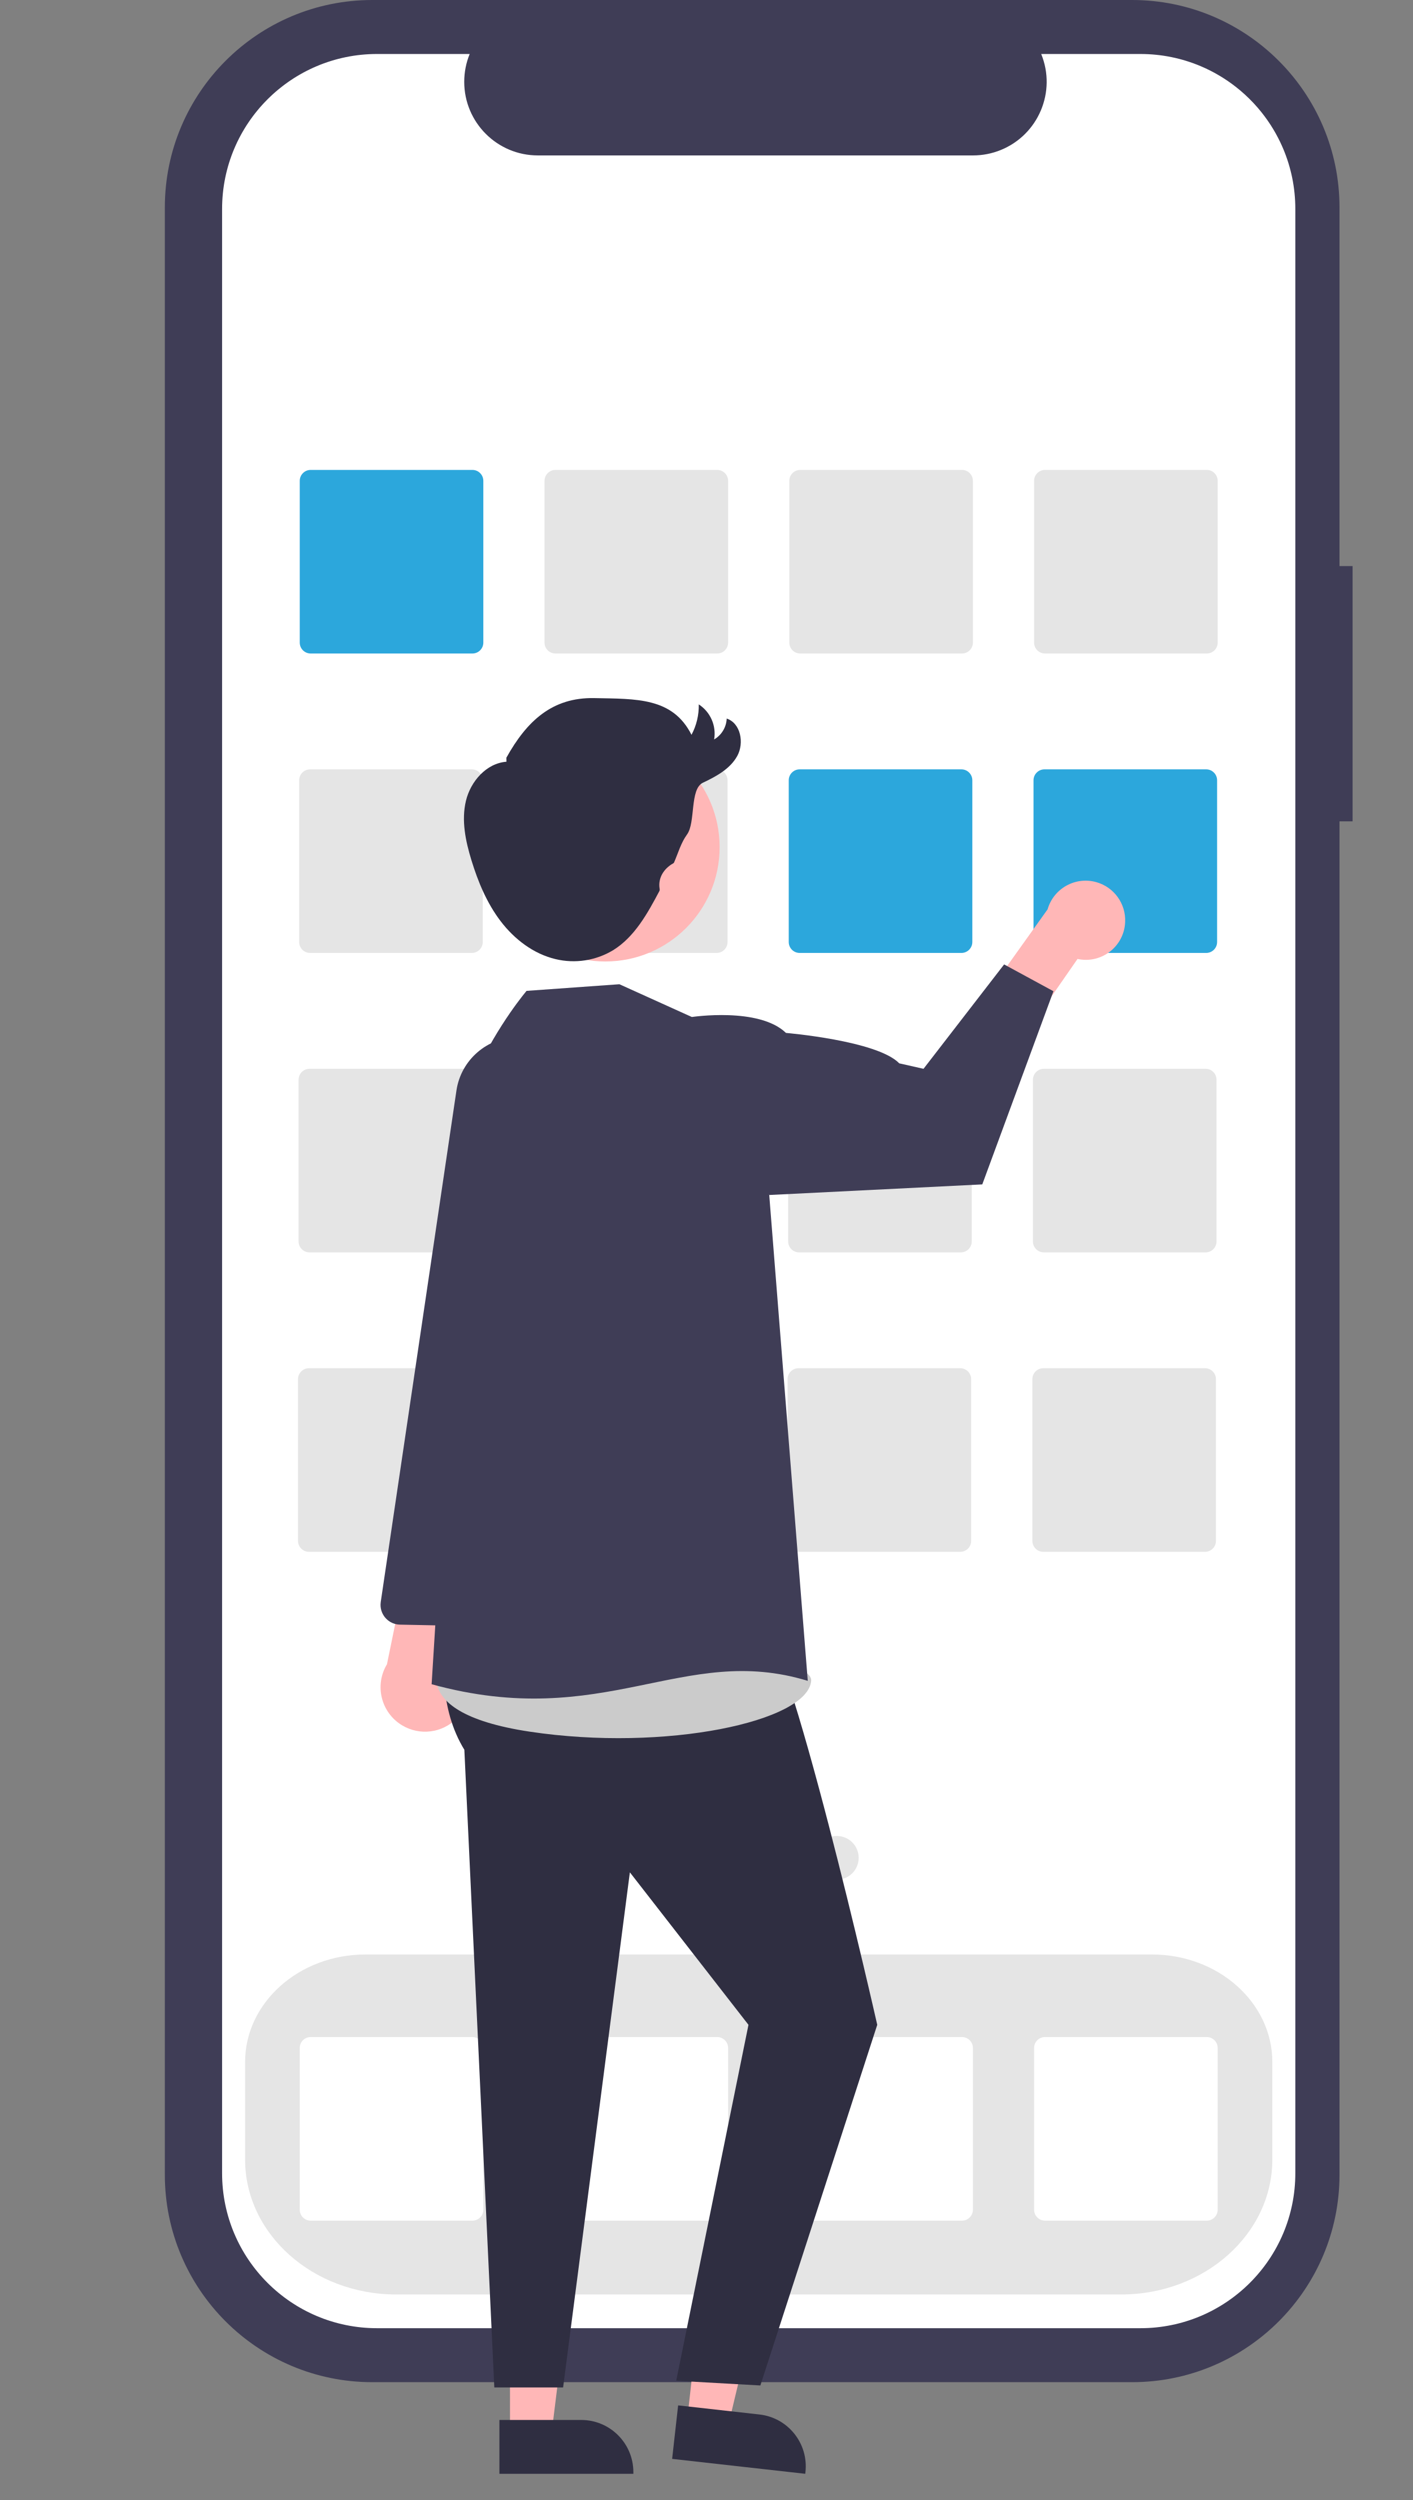 <svg id="ade8c9af-8376-4472-9bc3-28567412a130" xmlns="http://www.w3.org/2000/svg" xmlns:xlink="http://www.w3.org/1999/xlink" width="416.979" height="737.778" viewBox="191.602 0 416.979 737.778" enable-background="new 191.602 0 416.979 737.778"><rect x="191.602" y="0" width="416.979" height="737.778" fill="#808080" stroke="none"/><path fill="#3f3d56" d="M590.756 167.048h-3.862V61.239C586.894 27.418 559.476.0 525.654.0h-224.17c-33.822.0-61.24 27.417-61.24 61.239v580.476c0 33.82 27.418 61.238 61.239 61.238h224.171c33.821.0 61.239-27.416 61.239-61.238V242.365h3.862V167.048z"/><path fill="#fff" d="M528.125 15.933h-29.262c4.532 11.111-.802 23.792-11.912 28.324-2.605 1.063-5.392 1.609-8.205 1.609H350.322c-12-.001-21.727-9.729-21.726-21.729.0-2.813.547-5.6 1.609-8.205h-27.331c-25.258.0-45.733 20.476-45.733 45.733V641.29c0 25.258 20.475 45.732 45.733 45.732h225.25c25.258.0 45.732-20.475 45.732-45.732V61.665C573.857 36.408 553.383 15.933 528.125 15.933z"/><path fill="#e5e5e5" d="M522.482 677.071H308.518c-24.585.0-44.587-17.854-44.587-39.797v-28.811c0-17.49 15.929-31.719 35.508-31.719h232.123c19.579.0 35.508 14.229 35.508 31.719v28.811C567.069 659.217 547.067 677.071 522.482 677.071z"/><path fill="#2ca7dc" d="M331.009 192.845h-47.728c-1.78-.002-3.223-1.444-3.225-3.225v-47.728c.002-1.78 1.445-3.223 3.225-3.225h47.728c1.78.002 3.223 1.444 3.225 3.225v47.728C334.232 191.4 332.79 192.843 331.009 192.845z"/><path fill="#e5e5e5" d="M403.246 192.845h-47.728c-1.78-.002-3.223-1.444-3.225-3.225v-47.728c.002-1.78 1.445-3.223 3.225-3.225h47.728c1.779.002 3.223 1.444 3.225 3.225v47.728C406.469 191.4 405.025 192.843 403.246 192.845z"/><path fill="#e5e5e5" d="M475.482 192.845h-47.729c-1.779-.002-3.223-1.444-3.225-3.225v-47.728c.002-1.78 1.445-3.223 3.225-3.225h47.729c1.779.002 3.223 1.444 3.225 3.225v47.728C478.705 191.4 477.262 192.843 475.482 192.845z"/><path fill="#e5e5e5" d="M547.718 192.845H499.99c-1.779-.002-3.223-1.444-3.225-3.225v-47.728c.002-1.78 1.445-3.223 3.225-3.225h47.728c1.78.002 3.224 1.444 3.226 3.225v47.728C550.941 191.4 549.498 192.843 547.718 192.845z"/><path fill="#e5e5e5" d="M330.839 281.205h-47.728c-1.78-.002-3.223-1.444-3.225-3.225v-47.728c.002-1.78 1.445-3.223 3.225-3.225h47.728c1.78.002 3.223 1.444 3.225 3.225v47.728C334.062 279.761 332.619 281.203 330.839 281.205z"/><path fill="#e5e5e5" d="M403.075 281.205h-47.728c-1.78-.002-3.223-1.444-3.225-3.225v-47.728c.002-1.78 1.445-3.223 3.225-3.225h47.728c1.78.002 3.223 1.444 3.225 3.225v47.728C406.298 279.761 404.855 281.203 403.075 281.205z"/><path fill="#2ca7dc" d="M475.312 281.205h-47.728c-1.78-.002-3.223-1.444-3.225-3.225v-47.728c.002-1.78 1.444-3.223 3.225-3.225h47.728c1.78.002 3.223 1.444 3.225 3.225v47.728C478.534 279.761 477.092 281.203 475.312 281.205z"/><path fill="#2ca7dc" d="M547.547 281.205H499.82c-1.78-.002-3.223-1.444-3.226-3.225v-47.728c.003-1.78 1.445-3.223 3.226-3.225h47.727c1.78.002 3.224 1.444 3.226 3.225v47.728C550.771 279.761 549.327 281.203 547.547 281.205z"/><path fill="#e5e5e5" d="M330.668 369.565H282.94c-1.78-.002-3.223-1.443-3.225-3.225v-47.727c.002-1.78 1.444-3.223 3.225-3.225h47.728c1.78.002 3.223 1.444 3.225 3.225v47.727C333.891 368.122 332.448 369.563 330.668 369.565z"/><path fill="#e5e5e5" d="M402.904 369.565h-47.728c-1.78-.002-3.223-1.443-3.225-3.225v-47.727c.002-1.78 1.445-3.223 3.225-3.225h47.728c1.78.002 3.223 1.444 3.225 3.225v47.727C406.127 368.122 404.685 369.563 402.904 369.565z"/><path fill="#e5e5e5" d="M475.141 369.565h-47.728c-1.78-.002-3.223-1.443-3.225-3.225v-47.727c.002-1.78 1.444-3.223 3.225-3.225h47.728c1.78.002 3.223 1.444 3.225 3.225v47.727C478.363 368.122 476.921 369.563 475.141 369.565z"/><path fill="#e5e5e5" d="M547.377 369.565h-47.728c-1.78-.002-3.223-1.443-3.226-3.225v-47.727c.003-1.78 1.445-3.223 3.226-3.225h47.728c1.779.002 3.223 1.444 3.225 3.225v47.727C550.6 368.122 549.156 369.563 547.377 369.565z"/><path fill="#e5e5e5" d="M330.497 457.926H282.77c-1.78-.002-3.223-1.445-3.225-3.225v-47.729c.002-1.779 1.445-3.223 3.225-3.225h47.728c1.78.002 3.223 1.445 3.225 3.225v47.729C333.72 456.481 332.277 457.924 330.497 457.926z"/><path fill="#e5e5e5" d="M402.733 457.926h-47.728c-1.78-.002-3.223-1.445-3.225-3.225v-47.729c.002-1.779 1.444-3.223 3.225-3.225h47.728c1.78.002 3.223 1.445 3.225 3.225v47.729C405.956 456.481 404.514 457.924 402.733 457.926z"/><path fill="#e5e5e5" d="M474.97 457.926h-47.728c-1.78-.002-3.223-1.445-3.225-3.225v-47.729c.002-1.779 1.444-3.223 3.225-3.225h47.728c1.78.002 3.223 1.445 3.225 3.225v47.729C478.192 456.481 476.75 457.924 474.97 457.926z"/><path fill="#e5e5e5" d="M547.206 457.926h-47.728c-1.78-.002-3.223-1.445-3.225-3.225v-47.729c.002-1.779 1.444-3.223 3.225-3.225h47.728c1.78.002 3.223 1.445 3.225 3.225v47.729C550.429 456.481 548.986 457.924 547.206 457.926z"/><path fill="#fff" d="M331.009 655.286h-47.728c-1.78-.002-3.223-1.445-3.225-3.225v-47.729c.002-1.779 1.445-3.223 3.225-3.225h47.728c1.78.002 3.223 1.445 3.225 3.225v47.729C334.232 653.84 332.79 655.284 331.009 655.286z"/><path fill="#fff" d="M403.246 655.286h-47.728c-1.78-.002-3.223-1.445-3.225-3.225v-47.729c.002-1.779 1.445-3.223 3.225-3.225h47.728c1.779.002 3.223 1.445 3.225 3.225v47.729C406.469 653.84 405.025 655.284 403.246 655.286z"/><path fill="#fff" d="M475.482 655.286h-47.729c-1.779-.002-3.223-1.445-3.225-3.225v-47.729c.002-1.779 1.445-3.223 3.225-3.225h47.729c1.779.002 3.223 1.445 3.225 3.225v47.729C478.705 653.84 477.262 655.284 475.482 655.286z"/><path fill="#fff" d="M547.718 655.286H499.99c-1.779-.002-3.223-1.445-3.225-3.225v-47.729c.002-1.779 1.445-3.223 3.225-3.225h47.728c1.78.002 3.224 1.445 3.226 3.225v47.729C550.941 653.84 549.498 655.284 547.718 655.286z"/><circle fill="#e5e5e5" cx="392.11" cy="548.221" r="6.449"/><circle fill="#e5e5e5" cx="415.329" cy="548.221" r="6.449"/><circle fill="#e5e5e5" cx="438.548" cy="548.221" r="6.449"/><path fill="#ffb7b7" d="M326.364 507.102c5.097-5.096 5.099-13.357.004-18.455-.543-.543-1.134-1.037-1.764-1.477l12.595-44.629-22.964 7.303-8.44 41.262c-3.744 6.203-1.749 14.268 4.456 18.01C315.442 512.249 322.104 511.417 326.364 507.102z"/><path fill="#3f3d56" d="M332.894 479.747c-.41.078-.827.113-1.245.105l-22.029-.441c-3.225-.064-5.786-2.73-5.721-5.955.005-.248.025-.494.062-.738l22.348-150.991c1.378-9.023 9.129-15.695 18.257-15.717 10.169.025 18.392 8.29 18.366 18.459-.003 1.472-.184 2.938-.536 4.366l-15.841 64.158-8.983 81.66C337.303 477.196 335.404 479.264 332.894 479.747z"/><polygon fill="#ffb7b7" points="342.105,718.106 354.365,718.106 360.198,670.817 342.103,670.819"/><path fill="#2f2e41" d="M338.978 714.102h24.144.001c8.498.0 15.386 6.889 15.387 15.387v.5h-39.531L338.978 714.102z"/><polygon fill="#ffb7b7" points="394.382,714.124 406.565,715.489 417.632,669.147 399.65,667.129"/><path fill="#2f2e41" d="M391.72 709.797l23.994 2.689h.001c8.444.947 14.522 8.561 13.575 17.006l-.056.496-39.284-4.404L391.72 709.797z"/><path fill="#2f2e41" d="M330.599 454.956s-16.808 37.209-1.965 61.377l8.843 188.168h20.303l19.697-152 35 45-21.324 105.027 24.832 1.395L450.477 597.5s-26.498-117.35-35.249-120.174l-5.751-26.826L330.599 454.956z"/><path fill="#cbcbcb" d="M323.118 487.622s-15.142 17.379 24.858 23.379 82-3 83-15S323.118 487.622 323.118 487.622z"/><path fill="#ffb7b7" d="M523.635 272.053c-.234 6.408-5.619 11.414-12.027 11.18-.684-.025-1.363-.11-2.031-.255l-15.12 21.804-15.491-5.957 21.784-30.492c1.777-6.198 8.242-9.781 14.44-8.004C520.375 261.816 523.867 266.663 523.635 272.053z"/><path fill="#3f3d56" d="M395.764 300.106l-21.377-9.671-27.39 1.958S313.976 330.999 326.976 368l-8 129c51 14 74.183-12.258 111-1l-11.372-143.37-22.84-52.524z"/><path fill="#3f3d56" d="M381.476 309.5l14.288-9.394s19.847-3 27.779 4.697c0 0 26.927 2.253 33.43 8.975l7.16 1.614 23.787-30.802 14.557 7.909-21 57-62.872 3.131L381.476 309.5z"/><circle fill="#ffb7b7" cx="370.22" cy="249.977" r="33.745"/><path fill="#2f2e41" d="M341.033 223.595c6.023-10.833 13.55-17.848 25.943-17.595s23.113-.237 28.689 10.834c1.474-2.759 2.212-5.852 2.143-8.979 3.441 2.234 5.226 6.3 4.54 10.345 2.203-1.291 3.601-3.613 3.707-6.165 4.137 1.376 5.212 7.205 3.119 11.029s-6.197 6.035-10.136 7.904c-3.938 1.869-2.119 11.755-4.691 15.275-1.795 2.456-2.616 5.467-3.825 8.258-.051.11-.137.2-.245.255-2.772 1.546-4.523 4.309-4.033 7.445.058.235.044.482-.04.709-3.51 6.613-7.299 13.532-13.662 17.478-5.105 3.083-11.221 4.028-17.019 2.631-6.504-1.555-12.126-5.867-16.18-11.185-4.054-5.317-6.662-11.603-8.622-17.996-1.738-5.671-3.002-11.735-1.624-17.505s6.047-11.112 11.962-11.558"/></svg>